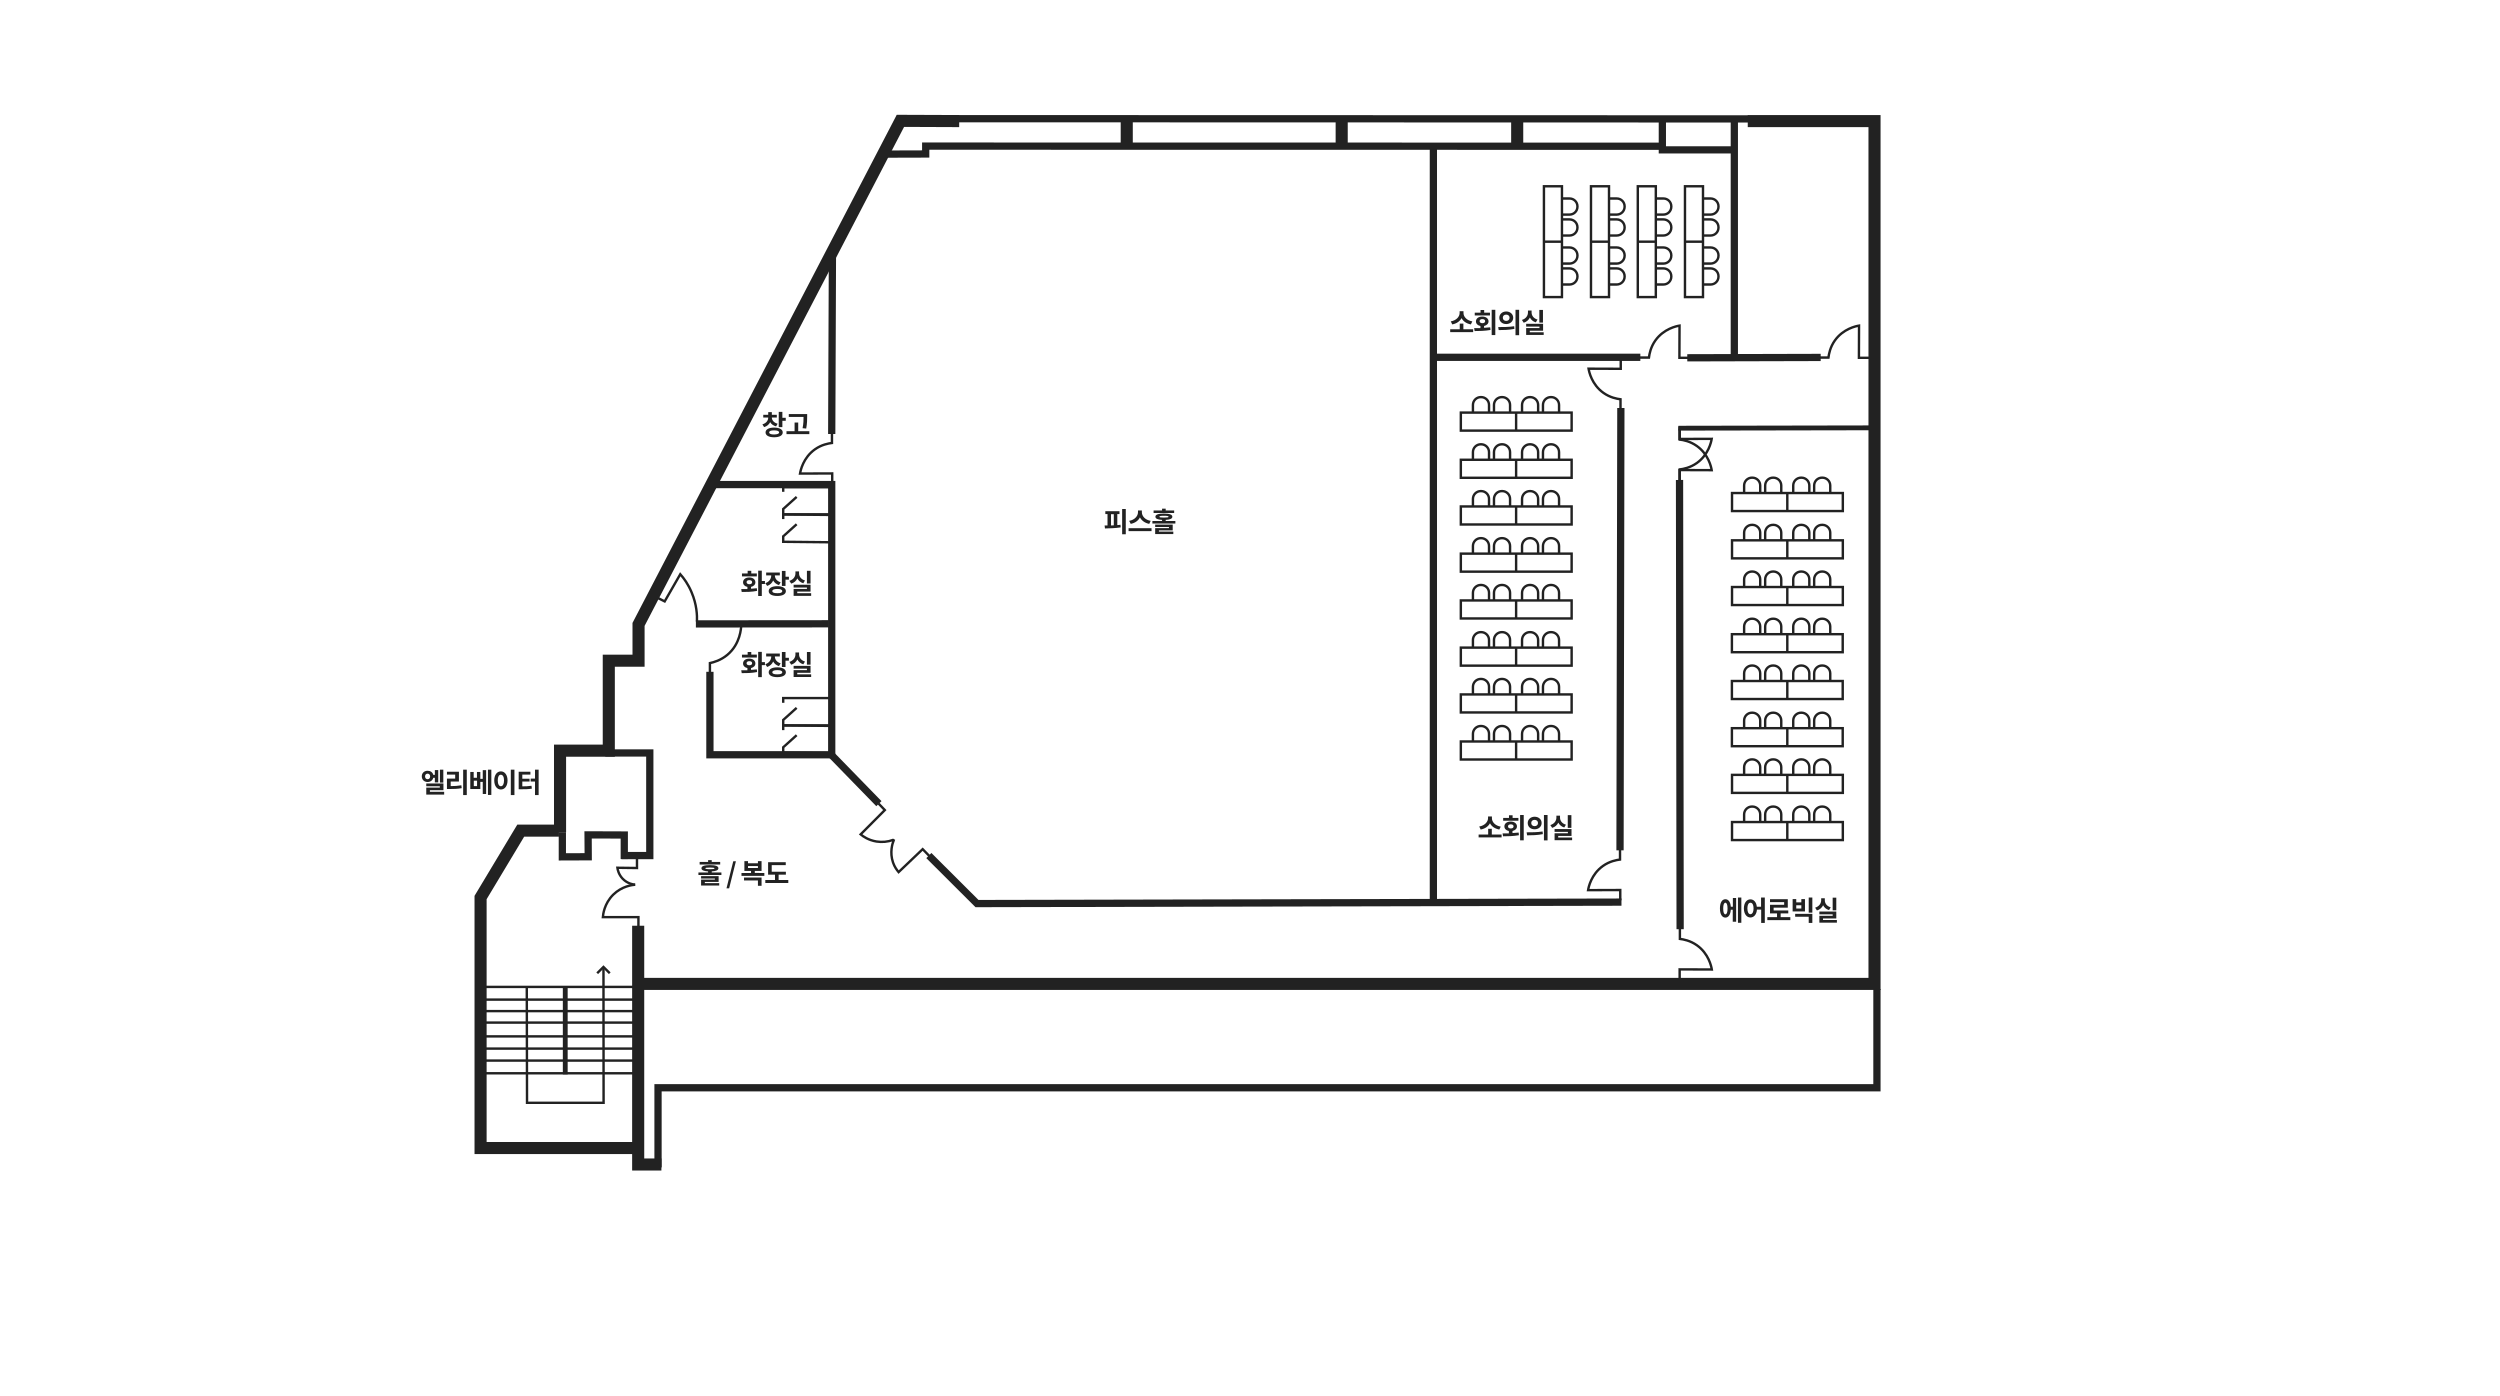 <?xml version="1.0" encoding="utf-8"?>
<!-- Generator: Adobe Illustrator 23.1.0, SVG Export Plug-In . SVG Version: 6.00 Build 0)  -->
<svg version="1.1" xmlns="http://www.w3.org/2000/svg" xmlns:xlink="http://www.w3.org/1999/xlink" x="0px" y="0px"
	 width="2066.8px" height="1153.7px" viewBox="0 0 2066.8 1153.7" enable-background="new 0 0 2066.8 1153.7" xml:space="preserve">
<g id="레이어_1">
</g>
<g id="레이어_4">
	<g>
		<g>
			<line fill="none" stroke="#222222" stroke-width="2" stroke-miterlimit="10" x1="395.5" y1="866.9" x2="527.2" y2="866.9"/>
			<line fill="none" stroke="#222222" stroke-width="2" stroke-miterlimit="10" x1="395.5" y1="876.8" x2="527.2" y2="876.8"/>
			<line fill="none" stroke="#222222" stroke-width="2" stroke-miterlimit="10" x1="395.5" y1="887.3" x2="527.2" y2="887.3"/>
			<line fill="none" stroke="#222222" stroke-width="2" stroke-miterlimit="10" x1="395.5" y1="856.8" x2="527.2" y2="856.8"/>
			<line fill="none" stroke="#222222" stroke-width="2" stroke-miterlimit="10" x1="395.5" y1="845.4" x2="527.2" y2="845.4"/>
			<line fill="none" stroke="#222222" stroke-width="2" stroke-miterlimit="10" x1="395.5" y1="835.9" x2="527.2" y2="835.9"/>
			<line fill="none" stroke="#222222" stroke-width="2" stroke-miterlimit="10" x1="395.5" y1="826.4" x2="527.2" y2="826.4"/>
			<line fill="none" stroke="#222222" stroke-width="2" stroke-miterlimit="10" x1="395.5" y1="815.9" x2="527.2" y2="815.9"/>
			<line fill="none" stroke="#222222" stroke-width="4" stroke-miterlimit="10" x1="467.3" y1="815.9" x2="467.3" y2="888.2"/>
		</g>
		<g>
			<path fill="none" stroke="#222222" stroke-width="2" stroke-miterlimit="10" d="M435.5,816c0.1,31.9,0.1,63.8,0.2,95.7
				c21.1,0,42.2,0,63.3,0c0-37.1,0-74.3-0.1-111.4"/>
			<polyline fill="none" stroke="#222222" stroke-width="2" stroke-miterlimit="10" points="493.7,804.6 498.9,799.4 504.1,804.6 
							"/>
		</g>
	</g>
	<path fill="none" stroke="#222222" stroke-width="2" stroke-miterlimit="10" d="M1388.5,404.7c0-6,0-10.1,0-16.1
		c8.9,0,17.7,0.1,26.6,0.1c-0.4-2.5-2.6-13.1-12.3-20c-5.5-3.9-11.1-4.9-14.1-5.3c0-3,0-6,0-9"/>
	<path fill="none" stroke="#222222" stroke-width="6" stroke-miterlimit="10" d="M590.3,400.6c32.4,0,64.9,0,97.3,0
		c0,74.5,0,148.9,0,223.4c-33.6,0-67.1,0-100.7,0c0-24.4,0-44.1,0-68.6"/>
	<path fill="none" stroke="#222222" stroke-width="6" stroke-miterlimit="10" d="M575.3,515.8c34.4,0,75.5-0.1,109.9-0.1"/>
	<path fill="none" stroke="#222222" stroke-width="6" stroke-miterlimit="10" d="M500.4,622.5c12.6,0,24.2,0,36.8,0
		c0,28.6,0,56.2,0,84.8c-8.4,0-15,0-23.4,0"/>
	<path fill="none" stroke="#222222" stroke-width="6" stroke-miterlimit="10" d="M1433.8,98.5c0,65.9,0,131.8,0,197.8"/>
	<path fill="none" stroke="#222222" stroke-width="2" stroke-miterlimit="10" d="M1552.9,295.8c-6,0-10.1,0-16.1,0
		c0-8.9,0.1-17.7,0.1-26.6c-2.5,0.4-13.1,2.6-20,12.3c-3.9,5.5-4.9,11.1-5.3,14.1c-3,0-6,0-9,0"/>
	<path fill="none" stroke="#222222" stroke-width="6" stroke-miterlimit="10" d="M1186.7,295.4c53,0,116.4,0,169.4,0"/>
	<path fill="none" stroke="#222222" stroke-width="6" stroke-miterlimit="10" d="M1394.9,295.8c29.8-0.1,80.5-0.2,110.3-0.3"/>
	<path fill="none" stroke="#222222" stroke-width="4" stroke-miterlimit="10" d="M1546.6,353.7c-52.8,0.1-106.1,0.2-159,0.3"/>
	<path fill="none" stroke="#222222" stroke-width="2" stroke-miterlimit="10" d="M726.3,664.3c1.7,1.8,3.5,3.6,5.2,5.4
		c-6.7,6.7-13.3,13.4-20,20.1c1.9,1.6,6.4,4.8,13.1,5.9c4.6,0.7,9.4,0.3,13.7-1.3c0.2,0.1,0.3,0.3,0.5,0.4c-1,2.5-3.4,9.9-0.5,18.3
		c1.2,3.5,3.1,6.1,4.6,7.9c6.6-6.3,13.2-12.7,19.9-19c2,2,3.9,4.1,5.9,6.1"/>
	<path fill="none" stroke="#222222" stroke-width="6" stroke-miterlimit="10" d="M685.7,622.4c13.6,14,27.3,28,40.9,42"/>
	<path fill="none" stroke="#222222" stroke-width="6" stroke-miterlimit="10" d="M1185,122.9c0,207.7,0,415.3,0,623"/>
	<path fill="none" stroke="#222222" stroke-width="6" stroke-miterlimit="10" d="M767.9,707.3c13.3,13.2,26.5,26.5,39.8,39.7
		c177.6-0.4,355.2-0.8,532.8-1.2"/>
	<path fill="none" stroke="#222222" stroke-width="2" stroke-miterlimit="10" d="M612.8,516.8c-0.1,2.4-0.7,15.5-11.4,24.5
		c-5.5,4.6-11.3,6.2-14.5,6.9c0,4,0,8.1,0,12.1"/>
	<path fill="none" stroke="#222222" stroke-width="2" stroke-miterlimit="10" d="M543.4,494.1c2,1,4.1,2.1,6.1,3.1
		c4.3-7.5,8.6-15,12.9-22.5c2.9,3.3,6.6,8.3,9.4,15.1c4.2,9.9,4.6,18.8,4.4,24.1"/>
	<path fill="none" stroke="#222222" stroke-width="6" stroke-miterlimit="10" d="M688.2,208.7c-0.2,45.3-0.4,104.8-0.6,150.1"/>
	<g>
		<path fill="none" stroke="#222222" stroke-width="10" stroke-miterlimit="10" d="M793,100.1c-16.2-0.1-32.4-0.2-48.6-0.2
			c-72.2,138.8-144.3,277.5-216.5,416.3c0,8.8,0,17.5,0,26.3c0,1.2,0,2.5,0,3.7c-8.2,0-16.4,0-24.6,0c0,24.8,0,49.6,0,74.4
			c-13.4,0-26.9,0-40.3,0c0,2.5,0,64.9,0,67.5"/>
		<path fill="none" stroke="#222222" stroke-width="6" stroke-miterlimit="10" d="M741.5,98.1c234.6,0.1,469.2,0.1,703.8,0.2"/>
		<path fill="none" stroke="#222222" stroke-width="6" stroke-miterlimit="10" d="M1374.3,98.4c0,0.8,0,1.6,0,2.4
			c0,7.7,0,15.4,0,23.1c19.8,0,39.6,0,59.4,0"/>
		<path fill="none" stroke="#222222" stroke-width="10" stroke-miterlimit="10" d="M1444.9,100.1c34.9,0,69.9,0,104.8,0
			c0,159.1,0,318.2,0,477.3c0,78.7,0,157.3,0,236c-329.6,0-659.2,0-988.8,0c-10.2,0-20.4,0-30.6,0"/>
		<path fill="none" stroke="#222222" stroke-width="6" stroke-miterlimit="10" d="M544,965.1c0-21.9,0-43.8,0-65.8
			c131.4,0,262.9,0,394.3,0c203.1,0,406.1,0,609.2,0c1.1,0,3.1,0,4.2,0c0-27.2,0-54.5,0-81.7"/>
		<path fill="none" stroke="#222222" stroke-width="6" stroke-miterlimit="10" d="M733.3,127.4c10.7,0,21.3-0.1,32-0.1
			c0-2.2,0-4.3,0-6.5c203.3,0,406.6,0.1,609.8,0.1"/>
		<line fill="none" stroke="#222222" stroke-width="10" stroke-miterlimit="10" x1="931.5" y1="97.9" x2="931.5" y2="120.8"/>
		<line fill="none" stroke="#222222" stroke-width="10" stroke-miterlimit="10" x1="1109.2" y1="97.9" x2="1109.2" y2="120.8"/>
		<line fill="none" stroke="#222222" stroke-width="10" stroke-miterlimit="10" x1="1254.3" y1="97.9" x2="1254.3" y2="120.8"/>
		<path fill="none" stroke="#222222" stroke-width="10" stroke-miterlimit="10" d="M462.1,686.7c-10.5,0-21,0-31.6,0
			c-11.1,18.4-22.1,36.8-33.2,55.3c0,69.1,0,138.1,0,207.1c42.9,0,85.9,0,128.8,0"/>
		<path fill="none" stroke="#222222" stroke-width="10" stroke-miterlimit="10" d="M527.6,765.3c0,62.9,0,134.5,0,197.4
			c6.4,0,12.8,0,19.2,0"/>
	</g>
	<path fill="none" stroke="#222222" stroke-width="2" stroke-miterlimit="10" d="M527.8,766.5c0-2.1,0-6.2,0-8.3
		c-9.8,0-19.6,0-29.4,0c0.2-2.2,1.1-11.1,8.5-18.5c7.3-7.2,16-8.1,18.2-8.3"/>
	<path fill="none" stroke="#222222" stroke-width="2" stroke-miterlimit="10" d="M526.6,706.1c0,2.2,0,2.5,0,4.7c0,2.3,0,4.6,0,6.8
		c-5.4-0.1-10.8-0.1-16.2-0.2c0.2,1.5,1,5.5,4.3,9c4.1,4.3,9.1,4.9,10.4,5"/>
	<path fill="none" stroke="#222222" stroke-width="6" stroke-miterlimit="10" d="M464.9,688c0,6.8,0,13.6,0,20.4
		c7.1,0,14.2-0.1,21.4-0.1c0-6,0-12.1-0.1-18.1c10,0,19.9,0,29.9,0.1c0,6.6,0,13.3,0,19.9"/>
	<g>
		<path fill="none" stroke="#222222" stroke-width="2" stroke-miterlimit="10" d="M685.6,402.7c-12.7,0-25.4,0-38.1,0
			c0,1.3,0,2.6,0,3.9"/>
		<path fill="none" stroke="#222222" stroke-width="2" stroke-miterlimit="10" d="M658.6,410.8c-3.7,3.3-7.4,6.7-11.1,10
			c0,1.5,0,3,0,4.5c12.8,0.1,25.6,0.3,38.4,0.4"/>
		<path fill="none" stroke="#222222" stroke-width="2" stroke-miterlimit="10" d="M685.6,425.2c-12.7,0-25.4,0-38.1,0
			c0,1.3,0,2.6,0,3.9"/>
		<path fill="none" stroke="#222222" stroke-width="2" stroke-miterlimit="10" d="M658.6,433.4c-3.7,3.3-7.4,6.7-11.1,10
			c0,1.5,0,3,0,4.5c12.8,0.1,25.6,0.3,38.4,0.4"/>
	</g>
	<g>
		<path fill="none" stroke="#222222" stroke-width="2" stroke-miterlimit="10" d="M685.6,577.1c-12.7,0-25.4,0-38.1,0
			c0,1.3,0,2.6,0,3.9"/>
		<path fill="none" stroke="#222222" stroke-width="2" stroke-miterlimit="10" d="M658.6,585.2c-3.7,3.3-7.4,6.7-11.1,10
			c0,1.5,0,3,0,4.5c12.8,0.1,25.6,0.3,38.4,0.4"/>
		<path fill="none" stroke="#222222" stroke-width="2" stroke-miterlimit="10" d="M685.6,599.7c-12.7,0-25.4,0-38.1,0
			c0,1.3,0,2.6,0,3.9"/>
		<path fill="none" stroke="#222222" stroke-width="2" stroke-miterlimit="10" d="M658.6,607.8c-3.7,3.3-7.4,6.7-11.1,10
			c0,1.5,0,3,0,4.5c12.8,0.1,25.6,0.3,38.4,0.4"/>
	</g>
	<path fill="none" stroke="#222222" stroke-width="6" stroke-miterlimit="10" d="M1340,337.3c-0.2,117.5-0.5,248.3-0.7,365.7"/>
	<path fill="none" stroke="#222222" stroke-width="6" stroke-miterlimit="10" d="M1388.5,396.8c0.2,116.8,0.3,254.6,0.5,371.4"/>
	<g>
		<g>
			<rect x="1276.4" y="154" fill="none" stroke="#222222" stroke-width="2" stroke-miterlimit="10" width="14.9" height="91.6"/>
			<path fill="none" stroke="#222222" stroke-width="2" stroke-miterlimit="10" d="M1291.5,164.1h6.1c3.6,0,6.5,2.9,6.5,6.5v0.3
				c0,3.6-2.9,6.5-6.5,6.5h-6.1"/>
			<path fill="none" stroke="#222222" stroke-width="2" stroke-miterlimit="10" d="M1291.5,181.4h6.1c3.6,0,6.5,2.9,6.5,6.5v0.3
				c0,3.6-2.9,6.5-6.5,6.5h-6.1"/>
			<path fill="none" stroke="#222222" stroke-width="2" stroke-miterlimit="10" d="M1291.5,204.6h6.1c3.6,0,6.5,2.9,6.5,6.5v0.3
				c0,3.6-2.9,6.5-6.5,6.5h-6.1"/>
			<path fill="none" stroke="#222222" stroke-width="2" stroke-miterlimit="10" d="M1291.5,221.9h6.1c3.6,0,6.5,2.9,6.5,6.5v0.3
				c0,3.6-2.9,6.5-6.5,6.5h-6.1"/>
			<line fill="none" stroke="#222222" stroke-width="2" stroke-miterlimit="10" x1="1276.7" y1="199.8" x2="1291" y2="199.8"/>
		</g>
		<g>
			<rect x="1315.3" y="154" fill="none" stroke="#222222" stroke-width="2" stroke-miterlimit="10" width="14.9" height="91.6"/>
			<path fill="none" stroke="#222222" stroke-width="2" stroke-miterlimit="10" d="M1330.5,164.1h6.1c3.6,0,6.5,2.9,6.5,6.5v0.3
				c0,3.6-2.9,6.5-6.5,6.5h-6.1"/>
			<path fill="none" stroke="#222222" stroke-width="2" stroke-miterlimit="10" d="M1330.5,181.4h6.1c3.6,0,6.5,2.9,6.5,6.5v0.3
				c0,3.6-2.9,6.5-6.5,6.5h-6.1"/>
			<path fill="none" stroke="#222222" stroke-width="2" stroke-miterlimit="10" d="M1330.5,204.6h6.1c3.6,0,6.5,2.9,6.5,6.5v0.3
				c0,3.6-2.9,6.5-6.5,6.5h-6.1"/>
			<path fill="none" stroke="#222222" stroke-width="2" stroke-miterlimit="10" d="M1330.5,221.9h6.1c3.6,0,6.5,2.9,6.5,6.5v0.3
				c0,3.6-2.9,6.5-6.5,6.5h-6.1"/>
			<line fill="none" stroke="#222222" stroke-width="2" stroke-miterlimit="10" x1="1315.7" y1="199.8" x2="1329.9" y2="199.8"/>
		</g>
		<g>
			<rect x="1354" y="154" fill="none" stroke="#222222" stroke-width="2" stroke-miterlimit="10" width="14.9" height="91.6"/>
			<path fill="none" stroke="#222222" stroke-width="2" stroke-miterlimit="10" d="M1369.1,164.1h6.1c3.6,0,6.5,2.9,6.5,6.5v0.3
				c0,3.6-2.9,6.5-6.5,6.5h-6.1"/>
			<path fill="none" stroke="#222222" stroke-width="2" stroke-miterlimit="10" d="M1369.1,181.4h6.1c3.6,0,6.5,2.9,6.5,6.5v0.3
				c0,3.6-2.9,6.5-6.5,6.5h-6.1"/>
			<path fill="none" stroke="#222222" stroke-width="2" stroke-miterlimit="10" d="M1369.1,204.6h6.1c3.6,0,6.5,2.9,6.5,6.5v0.3
				c0,3.6-2.9,6.5-6.5,6.5h-6.1"/>
			<path fill="none" stroke="#222222" stroke-width="2" stroke-miterlimit="10" d="M1369.1,221.9h6.1c3.6,0,6.5,2.9,6.5,6.5v0.3
				c0,3.6-2.9,6.5-6.5,6.5h-6.1"/>
			<line fill="none" stroke="#222222" stroke-width="2" stroke-miterlimit="10" x1="1354.3" y1="199.8" x2="1368.6" y2="199.8"/>
		</g>
		<g>
			<rect x="1393" y="154" fill="none" stroke="#222222" stroke-width="2" stroke-miterlimit="10" width="14.9" height="91.6"/>
			<path fill="none" stroke="#222222" stroke-width="2" stroke-miterlimit="10" d="M1408.1,164.1h6.1c3.6,0,6.5,2.9,6.5,6.5v0.3
				c0,3.6-2.9,6.5-6.5,6.5h-6.1"/>
			<path fill="none" stroke="#222222" stroke-width="2" stroke-miterlimit="10" d="M1408.1,181.4h6.1c3.6,0,6.5,2.9,6.5,6.5v0.3
				c0,3.6-2.9,6.5-6.5,6.5h-6.1"/>
			<path fill="none" stroke="#222222" stroke-width="2" stroke-miterlimit="10" d="M1408.1,204.6h6.1c3.6,0,6.5,2.9,6.5,6.5v0.3
				c0,3.6-2.9,6.5-6.5,6.5h-6.1"/>
			<path fill="none" stroke="#222222" stroke-width="2" stroke-miterlimit="10" d="M1408.1,221.9h6.1c3.6,0,6.5,2.9,6.5,6.5v0.3
				c0,3.6-2.9,6.5-6.5,6.5h-6.1"/>
			<line fill="none" stroke="#222222" stroke-width="2" stroke-miterlimit="10" x1="1393.3" y1="199.8" x2="1407.6" y2="199.8"/>
		</g>
	</g>
	<path fill="none" stroke="#222222" stroke-width="2" stroke-miterlimit="10" d="M1404.5,295.8c-6,0-10.1,0-16.1,0
		c0-8.9,0.1-17.7,0.1-26.6c-2.5,0.4-13.1,2.6-20,12.3c-3.9,5.5-4.9,11.1-5.3,14.1c-3,0-6,0-9,0"/>
	<path fill="none" stroke="#222222" stroke-width="2" stroke-miterlimit="10" d="M1388.5,352.5c0,6,0,4.4,0,10.4
		c8.9,0,17.7-0.1,26.6-0.1c-0.4,2.5-2.6,13.1-12.3,20c-5.5,3.9-11.1,4.9-14.1,5.3c0,3,0,6,0,9"/>
	<path fill="none" stroke="#222222" stroke-width="2" stroke-miterlimit="10" d="M1339.9,296.4c0,6,0,2.5,0,8.5
		c-8.9,0-17.7-0.1-26.6-0.1c0.4,2.5,2.6,13.1,12.3,20c5.5,3.9,11.1,4.9,14.1,5.3c0,3,0,6,0,9"/>
	<path fill="none" stroke="#222222" stroke-width="2" stroke-miterlimit="10" d="M1339.5,744.3c0-6,0-2.5,0-8.5
		c-8.9,0-17.7,0.1-26.6,0.1c0.4-2.5,2.6-13.1,12.3-20c5.5-3.9,11.1-4.9,14.1-5.3c0-3,0-6,0-9"/>
	<path fill="none" stroke="#222222" stroke-width="2" stroke-miterlimit="10" d="M1388.6,817.5c0-6,0-10.1,0-16.1
		c8.9,0,17.7,0.1,26.6,0.1c-0.4-2.5-2.6-13.1-12.3-20c-5.5-3.9-11.1-4.9-14.1-5.3c0-3,0-6,0-9"/>
	<path fill="none" stroke="#222222" stroke-width="2" stroke-miterlimit="10" d="M688,399.9c0-6,0-2.5,0-8.5
		c-8.9,0-17.7,0.1-26.6,0.1c0.4-2.5,2.6-13.1,12.3-20c5.5-3.9,11.1-4.9,14.1-5.3c0-3,0-6,0-9"/>
	<g>
		<g>
			<g>
				<rect x="1207.7" y="457.7" fill="none" stroke="#222222" stroke-width="2" stroke-miterlimit="10" width="91.6" height="14.9"/>
				<path fill="none" stroke="#222222" stroke-width="2" stroke-miterlimit="10" d="M1217.7,457.5v-6.1c0-3.6,2.9-6.5,6.5-6.5h0.3
					c3.6,0,6.5,2.9,6.5,6.5v6.1"/>
				<path fill="none" stroke="#222222" stroke-width="2" stroke-miterlimit="10" d="M1235.1,457.5v-6.1c0-3.6,2.9-6.5,6.5-6.5h0.3
					c3.6,0,6.5,2.9,6.5,6.5v6.1"/>
				<path fill="none" stroke="#222222" stroke-width="2" stroke-miterlimit="10" d="M1258.3,457.5v-6.1c0-3.6,2.9-6.5,6.5-6.5h0.3
					c3.6,0,6.5,2.9,6.5,6.5v6.1"/>
				<path fill="none" stroke="#222222" stroke-width="2" stroke-miterlimit="10" d="M1275.6,457.5v-6.1c0-3.6,2.9-6.5,6.5-6.5h0.3
					c3.6,0,6.5,2.9,6.5,6.5v6.1"/>
				<line fill="none" stroke="#222222" stroke-width="2" stroke-miterlimit="10" x1="1253.4" y1="472.3" x2="1253.4" y2="458"/>
			</g>
			<g>
				<rect x="1207.7" y="418.7" fill="none" stroke="#222222" stroke-width="2" stroke-miterlimit="10" width="91.6" height="14.9"/>
				<path fill="none" stroke="#222222" stroke-width="2" stroke-miterlimit="10" d="M1217.7,418.6v-6.1c0-3.6,2.9-6.5,6.5-6.5h0.3
					c3.6,0,6.5,2.9,6.5,6.5v6.1"/>
				<path fill="none" stroke="#222222" stroke-width="2" stroke-miterlimit="10" d="M1235.1,418.6v-6.1c0-3.6,2.9-6.5,6.5-6.5h0.3
					c3.6,0,6.5,2.9,6.5,6.5v6.1"/>
				<path fill="none" stroke="#222222" stroke-width="2" stroke-miterlimit="10" d="M1258.3,418.6v-6.1c0-3.6,2.9-6.5,6.5-6.5h0.3
					c3.6,0,6.5,2.9,6.5,6.5v6.1"/>
				<path fill="none" stroke="#222222" stroke-width="2" stroke-miterlimit="10" d="M1275.6,418.6v-6.1c0-3.6,2.9-6.5,6.5-6.5h0.3
					c3.6,0,6.5,2.9,6.5,6.5v6.1"/>
				<line fill="none" stroke="#222222" stroke-width="2" stroke-miterlimit="10" x1="1253.4" y1="433.4" x2="1253.4" y2="419.1"/>
			</g>
			<g>
				<rect x="1207.7" y="380.1" fill="none" stroke="#222222" stroke-width="2" stroke-miterlimit="10" width="91.6" height="14.9"/>
				<path fill="none" stroke="#222222" stroke-width="2" stroke-miterlimit="10" d="M1217.7,379.9v-6.1c0-3.6,2.9-6.5,6.5-6.5h0.3
					c3.6,0,6.5,2.9,6.5,6.5v6.1"/>
				<path fill="none" stroke="#222222" stroke-width="2" stroke-miterlimit="10" d="M1235.1,379.9v-6.1c0-3.6,2.9-6.5,6.5-6.5h0.3
					c3.6,0,6.5,2.9,6.5,6.5v6.1"/>
				<path fill="none" stroke="#222222" stroke-width="2" stroke-miterlimit="10" d="M1258.3,379.9v-6.1c0-3.6,2.9-6.5,6.5-6.5h0.3
					c3.6,0,6.5,2.9,6.5,6.5v6.1"/>
				<path fill="none" stroke="#222222" stroke-width="2" stroke-miterlimit="10" d="M1275.6,379.9v-6.1c0-3.6,2.9-6.5,6.5-6.5h0.3
					c3.6,0,6.5,2.9,6.5,6.5v6.1"/>
				<line fill="none" stroke="#222222" stroke-width="2" stroke-miterlimit="10" x1="1253.4" y1="394.7" x2="1253.4" y2="380.4"/>
			</g>
			<g>
				<rect x="1207.7" y="341.1" fill="none" stroke="#222222" stroke-width="2" stroke-miterlimit="10" width="91.6" height="14.9"/>
				<path fill="none" stroke="#222222" stroke-width="2" stroke-miterlimit="10" d="M1217.7,340.9v-6.1c0-3.6,2.9-6.5,6.5-6.5h0.3
					c3.6,0,6.5,2.9,6.5,6.5v6.1"/>
				<path fill="none" stroke="#222222" stroke-width="2" stroke-miterlimit="10" d="M1235.1,340.9v-6.1c0-3.6,2.9-6.5,6.5-6.5h0.3
					c3.6,0,6.5,2.9,6.5,6.5v6.1"/>
				<path fill="none" stroke="#222222" stroke-width="2" stroke-miterlimit="10" d="M1258.3,340.9v-6.1c0-3.6,2.9-6.5,6.5-6.5h0.3
					c3.6,0,6.5,2.9,6.5,6.5v6.1"/>
				<path fill="none" stroke="#222222" stroke-width="2" stroke-miterlimit="10" d="M1275.6,340.9v-6.1c0-3.6,2.9-6.5,6.5-6.5h0.3
					c3.6,0,6.5,2.9,6.5,6.5v6.1"/>
				<line fill="none" stroke="#222222" stroke-width="2" stroke-miterlimit="10" x1="1253.4" y1="355.7" x2="1253.4" y2="341.4"/>
			</g>
		</g>
		<g>
			<g>
				<rect x="1207.7" y="613" fill="none" stroke="#222222" stroke-width="2" stroke-miterlimit="10" width="91.6" height="14.9"/>
				<path fill="none" stroke="#222222" stroke-width="2" stroke-miterlimit="10" d="M1217.7,612.8v-6.1c0-3.6,2.9-6.5,6.5-6.5h0.3
					c3.6,0,6.5,2.9,6.5,6.5v6.1"/>
				<path fill="none" stroke="#222222" stroke-width="2" stroke-miterlimit="10" d="M1235.1,612.8v-6.1c0-3.6,2.9-6.5,6.5-6.5h0.3
					c3.6,0,6.5,2.9,6.5,6.5v6.1"/>
				<path fill="none" stroke="#222222" stroke-width="2" stroke-miterlimit="10" d="M1258.3,612.8v-6.1c0-3.6,2.9-6.5,6.5-6.5h0.3
					c3.6,0,6.5,2.9,6.5,6.5v6.1"/>
				<path fill="none" stroke="#222222" stroke-width="2" stroke-miterlimit="10" d="M1275.6,612.8v-6.1c0-3.6,2.9-6.5,6.5-6.5h0.3
					c3.6,0,6.5,2.9,6.5,6.5v6.1"/>
				<line fill="none" stroke="#222222" stroke-width="2" stroke-miterlimit="10" x1="1253.4" y1="627.6" x2="1253.4" y2="613.3"/>
			</g>
			<g>
				<rect x="1207.7" y="574.1" fill="none" stroke="#222222" stroke-width="2" stroke-miterlimit="10" width="91.6" height="14.9"/>
				<path fill="none" stroke="#222222" stroke-width="2" stroke-miterlimit="10" d="M1217.7,573.9v-6.1c0-3.6,2.9-6.5,6.5-6.5h0.3
					c3.6,0,6.5,2.9,6.5,6.5v6.1"/>
				<path fill="none" stroke="#222222" stroke-width="2" stroke-miterlimit="10" d="M1235.1,573.9v-6.1c0-3.6,2.9-6.5,6.5-6.5h0.3
					c3.6,0,6.5,2.9,6.5,6.5v6.1"/>
				<path fill="none" stroke="#222222" stroke-width="2" stroke-miterlimit="10" d="M1258.3,573.9v-6.1c0-3.6,2.9-6.5,6.5-6.5h0.3
					c3.6,0,6.5,2.9,6.5,6.5v6.1"/>
				<path fill="none" stroke="#222222" stroke-width="2" stroke-miterlimit="10" d="M1275.6,573.9v-6.1c0-3.6,2.9-6.5,6.5-6.5h0.3
					c3.6,0,6.5,2.9,6.5,6.5v6.1"/>
				<line fill="none" stroke="#222222" stroke-width="2" stroke-miterlimit="10" x1="1253.4" y1="588.7" x2="1253.4" y2="574.4"/>
			</g>
			<g>
				<rect x="1207.7" y="535.4" fill="none" stroke="#222222" stroke-width="2" stroke-miterlimit="10" width="91.6" height="14.9"/>
				<path fill="none" stroke="#222222" stroke-width="2" stroke-miterlimit="10" d="M1217.7,535.2v-6.1c0-3.6,2.9-6.5,6.5-6.5h0.3
					c3.6,0,6.5,2.9,6.5,6.5v6.1"/>
				<path fill="none" stroke="#222222" stroke-width="2" stroke-miterlimit="10" d="M1235.1,535.2v-6.1c0-3.6,2.9-6.5,6.5-6.5h0.3
					c3.6,0,6.5,2.9,6.5,6.5v6.1"/>
				<path fill="none" stroke="#222222" stroke-width="2" stroke-miterlimit="10" d="M1258.3,535.2v-6.1c0-3.6,2.9-6.5,6.5-6.5h0.3
					c3.6,0,6.5,2.9,6.5,6.5v6.1"/>
				<path fill="none" stroke="#222222" stroke-width="2" stroke-miterlimit="10" d="M1275.6,535.2v-6.1c0-3.6,2.9-6.5,6.5-6.5h0.3
					c3.6,0,6.5,2.9,6.5,6.5v6.1"/>
				<line fill="none" stroke="#222222" stroke-width="2" stroke-miterlimit="10" x1="1253.4" y1="550" x2="1253.4" y2="535.8"/>
			</g>
			<g>
				<rect x="1207.7" y="496.4" fill="none" stroke="#222222" stroke-width="2" stroke-miterlimit="10" width="91.6" height="14.9"/>
				<path fill="none" stroke="#222222" stroke-width="2" stroke-miterlimit="10" d="M1217.7,496.2v-6.1c0-3.6,2.9-6.5,6.5-6.5h0.3
					c3.6,0,6.5,2.9,6.5,6.5v6.1"/>
				<path fill="none" stroke="#222222" stroke-width="2" stroke-miterlimit="10" d="M1235.1,496.2v-6.1c0-3.6,2.9-6.5,6.5-6.5h0.3
					c3.6,0,6.5,2.9,6.5,6.5v6.1"/>
				<path fill="none" stroke="#222222" stroke-width="2" stroke-miterlimit="10" d="M1258.3,496.2v-6.1c0-3.6,2.9-6.5,6.5-6.5h0.3
					c3.6,0,6.5,2.9,6.5,6.5v6.1"/>
				<path fill="none" stroke="#222222" stroke-width="2" stroke-miterlimit="10" d="M1275.6,496.2v-6.1c0-3.6,2.9-6.5,6.5-6.5h0.3
					c3.6,0,6.5,2.9,6.5,6.5v6.1"/>
				<line fill="none" stroke="#222222" stroke-width="2" stroke-miterlimit="10" x1="1253.4" y1="511" x2="1253.4" y2="496.7"/>
			</g>
		</g>
	</g>
	<g>
		<g>
			<g>
				<rect x="1431.8" y="524.3" fill="none" stroke="#222222" stroke-width="2" stroke-miterlimit="10" width="91.6" height="14.9"/>
				<path fill="none" stroke="#222222" stroke-width="2" stroke-miterlimit="10" d="M1441.9,524.1V518c0-3.6,2.9-6.5,6.5-6.5h0.3
					c3.6,0,6.5,2.9,6.5,6.5v6.1"/>
				<path fill="none" stroke="#222222" stroke-width="2" stroke-miterlimit="10" d="M1459.3,524.1V518c0-3.6,2.9-6.5,6.5-6.5h0.3
					c3.6,0,6.5,2.9,6.5,6.5v6.1"/>
				<path fill="none" stroke="#222222" stroke-width="2" stroke-miterlimit="10" d="M1482.5,524.1V518c0-3.6,2.9-6.5,6.5-6.5h0.3
					c3.6,0,6.5,2.9,6.5,6.5v6.1"/>
				<path fill="none" stroke="#222222" stroke-width="2" stroke-miterlimit="10" d="M1499.8,524.1V518c0-3.6,2.9-6.5,6.5-6.5h0.3
					c3.6,0,6.5,2.9,6.5,6.5v6.1"/>
				<line fill="none" stroke="#222222" stroke-width="2" stroke-miterlimit="10" x1="1477.6" y1="538.9" x2="1477.6" y2="524.6"/>
			</g>
			<g>
				<rect x="1431.9" y="485.3" fill="none" stroke="#222222" stroke-width="2" stroke-miterlimit="10" width="91.6" height="14.9"/>
				<path fill="none" stroke="#222222" stroke-width="2" stroke-miterlimit="10" d="M1441.9,485.1v-6.1c0-3.6,2.9-6.5,6.5-6.5h0.3
					c3.6,0,6.5,2.9,6.5,6.5v6.1"/>
				<path fill="none" stroke="#222222" stroke-width="2" stroke-miterlimit="10" d="M1459.3,485.1v-6.1c0-3.6,2.9-6.5,6.5-6.5h0.3
					c3.6,0,6.5,2.9,6.5,6.5v6.1"/>
				<path fill="none" stroke="#222222" stroke-width="2" stroke-miterlimit="10" d="M1482.5,485.1v-6.1c0-3.6,2.9-6.5,6.5-6.5h0.3
					c3.6,0,6.5,2.9,6.5,6.5v6.1"/>
				<path fill="none" stroke="#222222" stroke-width="2" stroke-miterlimit="10" d="M1499.8,485.1v-6.1c0-3.6,2.9-6.5,6.5-6.5h0.3
					c3.6,0,6.5,2.9,6.5,6.5v6.1"/>
				<line fill="none" stroke="#222222" stroke-width="2" stroke-miterlimit="10" x1="1477.6" y1="499.9" x2="1477.6" y2="485.7"/>
			</g>
			<g>
				<rect x="1431.9" y="446.7" fill="none" stroke="#222222" stroke-width="2" stroke-miterlimit="10" width="91.6" height="14.9"/>
				<path fill="none" stroke="#222222" stroke-width="2" stroke-miterlimit="10" d="M1441.9,446.5v-6.1c0-3.6,2.9-6.5,6.5-6.5h0.3
					c3.6,0,6.5,2.9,6.5,6.5v6.1"/>
				<path fill="none" stroke="#222222" stroke-width="2" stroke-miterlimit="10" d="M1459.3,446.5v-6.1c0-3.6,2.9-6.5,6.5-6.5h0.3
					c3.6,0,6.5,2.9,6.5,6.5v6.1"/>
				<path fill="none" stroke="#222222" stroke-width="2" stroke-miterlimit="10" d="M1482.5,446.5v-6.1c0-3.6,2.9-6.5,6.5-6.5h0.3
					c3.6,0,6.5,2.9,6.5,6.5v6.1"/>
				<path fill="none" stroke="#222222" stroke-width="2" stroke-miterlimit="10" d="M1499.8,446.5v-6.1c0-3.6,2.9-6.5,6.5-6.5h0.3
					c3.6,0,6.5,2.9,6.5,6.5v6.1"/>
				<line fill="none" stroke="#222222" stroke-width="2" stroke-miterlimit="10" x1="1477.6" y1="461.3" x2="1477.6" y2="447"/>
			</g>
			<g>
				<rect x="1431.9" y="407.6" fill="none" stroke="#222222" stroke-width="2" stroke-miterlimit="10" width="91.6" height="14.9"/>
				<path fill="none" stroke="#222222" stroke-width="2" stroke-miterlimit="10" d="M1441.9,407.5v-6.1c0-3.6,2.9-6.5,6.5-6.5h0.3
					c3.6,0,6.5,2.9,6.5,6.5v6.1"/>
				<path fill="none" stroke="#222222" stroke-width="2" stroke-miterlimit="10" d="M1459.3,407.5v-6.1c0-3.6,2.9-6.5,6.5-6.5h0.3
					c3.6,0,6.5,2.9,6.5,6.5v6.1"/>
				<path fill="none" stroke="#222222" stroke-width="2" stroke-miterlimit="10" d="M1482.5,407.5v-6.1c0-3.6,2.9-6.5,6.5-6.5h0.3
					c3.6,0,6.5,2.9,6.5,6.5v6.1"/>
				<path fill="none" stroke="#222222" stroke-width="2" stroke-miterlimit="10" d="M1499.8,407.5v-6.1c0-3.6,2.9-6.5,6.5-6.5h0.3
					c3.6,0,6.5,2.9,6.5,6.5v6.1"/>
				<line fill="none" stroke="#222222" stroke-width="2" stroke-miterlimit="10" x1="1477.6" y1="422.3" x2="1477.6" y2="408"/>
			</g>
		</g>
		<g>
			<g>
				<rect x="1431.9" y="679.6" fill="none" stroke="#222222" stroke-width="2" stroke-miterlimit="10" width="91.6" height="14.9"/>
				<path fill="none" stroke="#222222" stroke-width="2" stroke-miterlimit="10" d="M1441.9,679.4v-6.1c0-3.6,2.9-6.5,6.5-6.5h0.3
					c3.6,0,6.5,2.9,6.5,6.5v6.1"/>
				<path fill="none" stroke="#222222" stroke-width="2" stroke-miterlimit="10" d="M1459.3,679.4v-6.1c0-3.6,2.9-6.5,6.5-6.5h0.3
					c3.6,0,6.5,2.9,6.5,6.5v6.1"/>
				<path fill="none" stroke="#222222" stroke-width="2" stroke-miterlimit="10" d="M1482.5,679.4v-6.1c0-3.6,2.9-6.5,6.5-6.5h0.3
					c3.6,0,6.5,2.9,6.5,6.5v6.1"/>
				<path fill="none" stroke="#222222" stroke-width="2" stroke-miterlimit="10" d="M1499.8,679.4v-6.1c0-3.6,2.9-6.5,6.5-6.5h0.3
					c3.6,0,6.5,2.9,6.5,6.5v6.1"/>
				<line fill="none" stroke="#222222" stroke-width="2" stroke-miterlimit="10" x1="1477.6" y1="694.2" x2="1477.6" y2="679.9"/>
			</g>
			<g>
				<rect x="1431.9" y="640.6" fill="none" stroke="#222222" stroke-width="2" stroke-miterlimit="10" width="91.6" height="14.9"/>
				<path fill="none" stroke="#222222" stroke-width="2" stroke-miterlimit="10" d="M1441.9,640.4v-6.1c0-3.6,2.9-6.5,6.5-6.5h0.3
					c3.6,0,6.5,2.9,6.5,6.5v6.1"/>
				<path fill="none" stroke="#222222" stroke-width="2" stroke-miterlimit="10" d="M1459.3,640.4v-6.1c0-3.6,2.9-6.5,6.5-6.5h0.3
					c3.6,0,6.5,2.9,6.5,6.5v6.1"/>
				<path fill="none" stroke="#222222" stroke-width="2" stroke-miterlimit="10" d="M1482.5,640.4v-6.1c0-3.6,2.9-6.5,6.5-6.5h0.3
					c3.6,0,6.5,2.9,6.5,6.5v6.1"/>
				<path fill="none" stroke="#222222" stroke-width="2" stroke-miterlimit="10" d="M1499.8,640.4v-6.1c0-3.6,2.9-6.5,6.5-6.5h0.3
					c3.6,0,6.5,2.9,6.5,6.5v6.1"/>
				<line fill="none" stroke="#222222" stroke-width="2" stroke-miterlimit="10" x1="1477.6" y1="655.3" x2="1477.6" y2="641"/>
			</g>
			<g>
				<rect x="1431.8" y="602" fill="none" stroke="#222222" stroke-width="2" stroke-miterlimit="10" width="91.6" height="14.9"/>
				<path fill="none" stroke="#222222" stroke-width="2" stroke-miterlimit="10" d="M1441.9,601.8v-6.1c0-3.6,2.9-6.5,6.5-6.5h0.3
					c3.6,0,6.5,2.9,6.5,6.5v6.1"/>
				<path fill="none" stroke="#222222" stroke-width="2" stroke-miterlimit="10" d="M1459.3,601.8v-6.1c0-3.6,2.9-6.5,6.5-6.5h0.3
					c3.6,0,6.5,2.9,6.5,6.5v6.1"/>
				<path fill="none" stroke="#222222" stroke-width="2" stroke-miterlimit="10" d="M1482.5,601.8v-6.1c0-3.6,2.9-6.5,6.5-6.5h0.3
					c3.6,0,6.5,2.9,6.5,6.5v6.1"/>
				<path fill="none" stroke="#222222" stroke-width="2" stroke-miterlimit="10" d="M1499.8,601.8v-6.1c0-3.6,2.9-6.5,6.5-6.5h0.3
					c3.6,0,6.5,2.9,6.5,6.5v6.1"/>
				<line fill="none" stroke="#222222" stroke-width="2" stroke-miterlimit="10" x1="1477.6" y1="616.6" x2="1477.6" y2="602.3"/>
			</g>
			<g>
				<rect x="1431.8" y="563" fill="none" stroke="#222222" stroke-width="2" stroke-miterlimit="10" width="91.6" height="14.9"/>
				<path fill="none" stroke="#222222" stroke-width="2" stroke-miterlimit="10" d="M1441.9,562.8v-6.1c0-3.6,2.9-6.5,6.5-6.5h0.3
					c3.6,0,6.5,2.9,6.5,6.5v6.1"/>
				<path fill="none" stroke="#222222" stroke-width="2" stroke-miterlimit="10" d="M1459.3,562.8v-6.1c0-3.6,2.9-6.5,6.5-6.5h0.3
					c3.6,0,6.5,2.9,6.5,6.5v6.1"/>
				<path fill="none" stroke="#222222" stroke-width="2" stroke-miterlimit="10" d="M1482.5,562.8v-6.1c0-3.6,2.9-6.5,6.5-6.5h0.3
					c3.6,0,6.5,2.9,6.5,6.5v6.1"/>
				<path fill="none" stroke="#222222" stroke-width="2" stroke-miterlimit="10" d="M1499.8,562.8v-6.1c0-3.6,2.9-6.5,6.5-6.5h0.3
					c3.6,0,6.5,2.9,6.5,6.5v6.1"/>
				<line fill="none" stroke="#222222" stroke-width="2" stroke-miterlimit="10" x1="1477.6" y1="577.6" x2="1477.6" y2="563.3"/>
			</g>
		</g>
	</g>
	<g enable-background="new    ">
		<path fill="#222222" d="M923.7,434.1c0.9,0,1.7-0.1,2.6-0.3l0.2,2.2c-4.4,0.7-9.2,0.8-13,0.9l-0.3-2.5c0.7,0,1.5,0,2.4,0v-9.4
			h-1.8v-2.4h11.7v2.4h-1.8V434.1z M918.5,434.4c0.8,0,1.5,0,2.3-0.1v-9.2h-2.3V434.4z M930.7,420.8v20.9h-3v-20.9H930.7z"/>
		<path fill="#222222" d="M952,436.7v2.4h-19v-2.4H952z M950.1,433.1c-3.6-0.7-6.3-2.7-7.7-5.4c-1.3,2.7-4,4.7-7.6,5.4l-1.3-2.5
			c4.7-0.8,7.3-4.1,7.3-7.1V422h3.2v1.5c0,3.1,2.6,6.3,7.3,7.1L950.1,433.1z"/>
		<path fill="#222222" d="M971.7,430.7v2.1h-19v-2.1h8v-0.9c-3.6-0.2-5.5-1-5.5-2.6c0-1.8,2.4-2.6,7-2.6c4.6,0,7,0.8,7,2.6
			c0,1.6-1.9,2.4-5.5,2.6v0.9H971.7z M970.7,424.1h-17V422h7v-1.5h3v1.5h7V424.1z M958.1,439.5H970v2h-15v-4.9h11.4v-0.9H955v-2
			h14.5v4.8h-11.4V439.5z M962.3,427.9c2.8,0,3.8-0.2,3.8-0.7c0-0.5-1.1-0.8-3.8-0.8c-2.7,0-3.8,0.2-3.8,0.8
			C958.4,427.7,959.5,427.9,962.3,427.9z"/>
	</g>
	<g enable-background="new    ">
		<path fill="#222222" d="M1217.9,272.2v2.4h-19v-2.4h7.9v-4.7h3v4.7H1217.9z M1216,268.2c-3.7-0.7-6.4-2.6-7.7-5.2
			c-1.4,2.6-4,4.5-7.7,5.2l-1.2-2.5c4.7-0.8,7.3-4,7.3-6.9v-1.5h3.2v1.5c0,3,2.6,6.1,7.3,6.9L1216,268.2z"/>
		<path fill="#222222" d="M1227,271c1.7-0.1,3.4-0.2,5-0.4l0.2,2.2c-4.6,0.8-9.4,0.9-13.1,0.9l-0.4-2.4c1.6,0,3.3,0,5.2,0v-1.8
			c-2.2-0.4-3.7-1.8-3.7-3.8c0-2.4,2.1-4,5.2-4c3,0,5.2,1.6,5.2,4c0,1.9-1.5,3.3-3.7,3.8V271z M1231.8,260.8h-12.6v-2.3h4.8v-2.2h3
			v2.2h4.8V260.8z M1225.5,267.2c1.4,0,2.3-0.6,2.3-1.7c0-1.1-0.9-1.7-2.3-1.7c-1.4,0-2.3,0.6-2.3,1.7
			C1223.2,266.6,1224.2,267.2,1225.5,267.2z M1236.2,256.1v20.9h-3v-20.9H1236.2z"/>
		<path fill="#222222" d="M1238.6,270.4c3.7,0,8.8,0,13.2-0.7l0.2,2.2c-4.5,0.9-9.4,1-13,1L1238.6,270.4z M1251,262.7
			c0,3-2.5,5.2-5.8,5.2c-3.3,0-5.7-2.1-5.7-5.2c0-3,2.5-5.2,5.7-5.2C1248.5,257.5,1251,259.7,1251,262.7z M1242.4,262.7
			c0,1.6,1.2,2.6,2.8,2.6s2.8-1,2.8-2.6c0-1.6-1.2-2.6-2.8-2.6S1242.4,261,1242.4,262.7z M1255.9,256.1v21h-3v-21H1255.9z"/>
		<path fill="#222222" d="M1269.7,266.5c-2.4-0.7-4-2.2-4.9-4c-1,2-2.7,3.6-5.1,4.3l-1.5-2.3c3.5-1.1,5-3.7,5-6.2v-1.6h3v1.6
			c0,2.5,1.5,4.9,4.9,5.9L1269.7,266.5z M1276.2,274.6v2.3h-14.5v-5.7h11v-1.2h-11v-2.3h14v5.7h-11v1.3H1276.2z M1275.6,266.7h-3
			v-10.5h3V266.7z"/>
	</g>
	<g enable-background="new    ">
		<path fill="#222222" d="M1241.4,689.9v2.4h-19v-2.4h7.9v-4.7h3v4.7H1241.4z M1239.5,685.8c-3.7-0.7-6.4-2.6-7.7-5.2
			c-1.4,2.6-4,4.5-7.7,5.2l-1.2-2.5c4.7-0.8,7.3-4,7.3-6.9V675h3.2v1.5c0,3,2.6,6.1,7.3,6.9L1239.5,685.8z"/>
		<path fill="#222222" d="M1250.5,688.7c1.7-0.1,3.4-0.2,5-0.4l0.2,2.2c-4.6,0.8-9.4,0.9-13.1,0.9l-0.4-2.4c1.6,0,3.3,0,5.2,0V687
			c-2.2-0.4-3.7-1.8-3.7-3.8c0-2.4,2.1-4,5.2-4c3,0,5.2,1.6,5.2,4c0,1.9-1.5,3.3-3.7,3.8V688.7z M1255.3,678.5h-12.6v-2.3h4.8v-2.2
			h3v2.2h4.8V678.5z M1249,684.9c1.4,0,2.3-0.6,2.3-1.7c0-1.1-0.9-1.7-2.3-1.7c-1.4,0-2.3,0.6-2.3,1.7
			C1246.7,684.3,1247.6,684.9,1249,684.9z M1259.7,673.8v20.9h-3v-20.9H1259.7z"/>
		<path fill="#222222" d="M1262.1,688.1c3.7,0,8.8,0,13.2-0.7l0.2,2.2c-4.5,0.9-9.4,1-13,1L1262.1,688.1z M1274.5,680.4
			c0,3-2.5,5.2-5.8,5.2c-3.3,0-5.7-2.1-5.7-5.2c0-3,2.5-5.2,5.7-5.2C1272,675.2,1274.5,677.4,1274.5,680.4z M1265.9,680.4
			c0,1.6,1.2,2.6,2.8,2.6s2.8-1,2.8-2.6c0-1.6-1.2-2.6-2.8-2.6S1265.9,678.7,1265.9,680.4z M1279.4,673.8v21h-3v-21H1279.4z"/>
		<path fill="#222222" d="M1293.2,684.1c-2.4-0.7-4-2.2-4.9-4c-1,2-2.7,3.6-5.1,4.3l-1.5-2.3c3.5-1.1,5-3.7,5-6.2v-1.6h3v1.6
			c0,2.5,1.5,4.9,4.9,5.9L1293.2,684.1z M1299.7,692.3v2.3h-14.5v-5.7h11v-1.2h-11v-2.3h14v5.7h-11v1.3H1299.7z M1299.1,684.4h-3
			v-10.5h3V684.4z"/>
	</g>
	<g enable-background="new    ">
		<path fill="#222222" d="M1432.5,742.4h2.8V762h-2.8v-9.9h-1.6c-0.3,4.1-2,6.5-4.5,6.5c-2.8,0-4.5-2.9-4.5-7.6
			c0-4.7,1.7-7.6,4.5-7.6c2.5,0,4.2,2.3,4.5,6.2h1.7V742.4z M1428.2,751.1c0-3.2-0.7-4.8-1.8-4.8c-1.1,0-1.8,1.6-1.8,4.8
			c0,3.2,0.7,4.8,1.8,4.8C1427.5,755.9,1428.2,754.3,1428.2,751.1z M1439.6,742v20.9h-2.8V742H1439.6z"/>
		<path fill="#222222" d="M1459,742v21h-3v-11h-3.5c-0.3,4-2.5,6.5-5.4,6.5c-3.1,0-5.4-2.9-5.4-7.5c0-4.6,2.3-7.5,5.4-7.5
			c2.8,0,4.9,2.3,5.3,6.1h3.5V742H1459z M1449.7,751c0-3.1-1-4.7-2.6-4.7c-1.5,0-2.5,1.7-2.5,4.7c0,3.1,1,4.8,2.5,4.8
			C1448.7,755.7,1449.7,754.1,1449.7,751z"/>
		<path fill="#222222" d="M1480.1,758.2v2.5h-19v-2.5h8v-3.1h-5.8V748h11.7v-2.2h-11.7v-2.4h14.7v7h-11.7v2.3h12.1v2.4h-6.3v3.1
			H1480.1z"/>
		<path fill="#222222" d="M1485,743.3v2.7h4.2v-2.7h3v10.2H1482v-10.2H1485z M1498.3,755.5v7.5h-3v-5.1h-11.2v-2.4H1498.3z
			 M1485,751.1h4.2v-2.7h-4.2V751.1z M1498.3,742v12.5h-3V742H1498.3z"/>
		<path fill="#222222" d="M1512.1,752.4c-2.4-0.7-4-2.2-4.9-4c-1,2-2.7,3.6-5.1,4.3l-1.5-2.3c3.5-1.1,5-3.7,5-6.2v-1.6h3v1.6
			c0,2.5,1.5,4.9,4.9,5.9L1512.1,752.4z M1518.6,760.5v2.3h-14.5v-5.7h11v-1.2h-11v-2.3h14v5.7h-11v1.3H1518.6z M1518.1,752.6h-3
			v-10.5h3V752.6z"/>
	</g>
	<g enable-background="new    ">
		<path fill="#222222" d="M641.6,352.5c-2.3-0.6-4-1.9-4.9-3.5c-0.9,1.9-2.6,3.4-5,4.1l-1.4-2.3c3.3-0.9,4.8-3.3,4.8-5.6H631v-2.3
			h4.1v-2.2h3v2.2h4.1v2.3h-4.1c0,2.1,1.5,4.2,4.8,5.1L641.6,352.5z M647.1,357.5c0,2.5-2.7,4-7.1,4c-4.4,0-7.1-1.5-7.1-4
			c0-2.5,2.7-4,7.1-4C644.4,353.5,647.1,355,647.1,357.5z M644.1,357.5c0-1.1-1.4-1.7-4.1-1.7c-2.7,0-4.1,0.5-4.1,1.7
			c0,1.1,1.4,1.7,4.1,1.7C642.7,359.1,644.1,358.6,644.1,357.5z M649.6,345.4v2.5h-2.8v5.2h-3v-12.6h3v4.9H649.6z"/>
		<path fill="#222222" d="M669.1,356.5v2.4h-18.9v-2.4h6.7v-7.2h3v7.2H669.1z M663.5,354c0.8-4,0.8-6.9,0.8-9.3h-12.2v-2.4h15.2v2
			c0,2.6,0,5.6-0.8,10L663.5,354z"/>
	</g>
	<g enable-background="new    ">
		<path fill="#222222" d="M621,486.7c1.6-0.1,3.2-0.2,4.7-0.4l0.2,2.2c-4.4,0.9-9.1,0.9-12.7,0.9l-0.4-2.4c1.5,0,3.2,0,5.1,0v-1.8
			c-2.2-0.4-3.6-1.9-3.6-3.8c0-2.4,2.1-4,5.1-4c3,0,5.1,1.6,5.1,4c0,1.9-1.4,3.3-3.6,3.8V486.7z M625.7,476.5h-12.3v-2.4h4.7v-2.2h3
			v2.2h4.6V476.5z M619.5,483c1.4,0,2.3-0.6,2.3-1.7c0-1.1-0.9-1.7-2.3-1.7c-1.4,0-2.3,0.6-2.3,1.7C617.3,482.4,618.2,483,619.5,483
			z M632.4,482.8h-2.6v9.9h-3v-20.9h3v8.5h2.6V482.8z"/>
		<path fill="#222222" d="M644,483.7c-2.3-0.7-3.9-2.1-4.8-3.8c-0.9,2.1-2.6,3.7-5,4.5l-1.5-2.3c3.4-1.1,4.9-3.8,4.9-6.4h-4.2v-2.4
			h11.3v2.4h-4.1c0,2.4,1.5,4.7,4.8,5.7L644,483.7z M649.7,488.7c0,2.5-2.7,4-7.1,4c-4.4,0-7.1-1.5-7.1-4c0-2.6,2.7-4.1,7.1-4.1
			C646.9,484.6,649.7,486.2,649.7,488.7z M646.7,488.7c0-1.2-1.4-1.8-4.1-1.8c-2.7,0-4.1,0.6-4.1,1.8c0,1.2,1.4,1.7,4.1,1.7
			C645.3,490.5,646.7,489.9,646.7,488.7z M652.2,476.7v2.5h-2.8v5.2h-3v-12.4h3v4.8H652.2z"/>
		<path fill="#222222" d="M664.1,482.2c-2.4-0.7-4-2.2-4.9-4c-1,2-2.7,3.6-5.1,4.3l-1.5-2.3c3.5-1.1,5-3.7,5-6.2v-1.6h3v1.6
			c0,2.5,1.5,4.9,4.9,5.9L664.1,482.2z M670.6,490.3v2.3h-14.5v-5.7h11v-1.2h-11v-2.3h14v5.7h-11v1.3H670.6z M670.1,482.4h-3v-10.5
			h3V482.4z"/>
	</g>
	<g enable-background="new    ">
		<path fill="#222222" d="M621,553.8c1.6-0.1,3.2-0.2,4.7-0.4l0.2,2.2c-4.4,0.9-9.1,0.9-12.7,0.9l-0.4-2.4c1.5,0,3.2,0,5.1,0v-1.8
			c-2.2-0.4-3.6-1.9-3.6-3.8c0-2.4,2.1-4,5.1-4c3,0,5.1,1.6,5.1,4c0,1.9-1.4,3.3-3.6,3.8V553.8z M625.7,543.6h-12.3v-2.4h4.7V539h3
			v2.2h4.6V543.6z M619.5,550c1.4,0,2.3-0.6,2.3-1.7s-0.9-1.7-2.3-1.7c-1.4,0-2.3,0.6-2.3,1.7S618.2,550,619.5,550z M632.4,549.9
			h-2.6v9.9h-3v-20.9h3v8.5h2.6V549.9z"/>
		<path fill="#222222" d="M644,550.7c-2.3-0.7-3.9-2.1-4.8-3.8c-0.9,2.1-2.6,3.7-5,4.5l-1.5-2.3c3.4-1.1,4.9-3.8,4.9-6.4h-4.2v-2.4
			h11.3v2.4h-4.1c0,2.4,1.5,4.7,4.8,5.7L644,550.7z M649.7,555.8c0,2.5-2.7,4-7.1,4c-4.4,0-7.1-1.5-7.1-4c0-2.6,2.7-4.1,7.1-4.1
			C646.9,551.7,649.7,553.2,649.7,555.8z M646.7,555.8c0-1.2-1.4-1.8-4.1-1.8c-2.7,0-4.1,0.6-4.1,1.8c0,1.2,1.4,1.7,4.1,1.7
			C645.3,557.5,646.7,557,646.7,555.8z M652.2,543.7v2.5h-2.8v5.2h-3v-12.4h3v4.8H652.2z"/>
		<path fill="#222222" d="M664.1,549.2c-2.4-0.7-4-2.2-4.9-4c-1,2-2.7,3.6-5.1,4.3l-1.5-2.3c3.5-1.1,5-3.7,5-6.2v-1.6h3v1.6
			c0,2.5,1.5,4.9,4.9,5.9L664.1,549.2z M670.6,557.4v2.3h-14.5v-5.7h11v-1.2h-11v-2.3h14v5.7h-11v1.3H670.6z M670.1,549.5h-3v-10.5
			h3V549.5z"/>
	</g>
	<g enable-background="new    ">
		<path fill="#222222" d="M358.2,643c-0.5,2.1-2.3,3.5-4.7,3.5c-2.8,0-4.8-1.9-4.8-4.7c0-2.7,2-4.6,4.8-4.6c2.4,0,4.2,1.3,4.7,3.4
			h1.3v-4h2.8v10.2h-2.8V643H358.2z M353.5,644.2c1.3,0,2.1-0.9,2.1-2.3c0-1.5-0.9-2.3-2.1-2.3c-1.2,0-2.1,0.8-2.1,2.3
			C351.4,643.3,352.3,644.2,353.5,644.2z M367.2,654.6v2.3h-14.8v-5.8h11.2v-1.1h-11.2v-2.3h14.2v5.6h-11.2v1.3H367.2z M366.5,647
			h-2.8v-10.7h2.8V647z"/>
		<path fill="#222222" d="M372.6,649.9c3.2,0,5.8-0.2,8.8-0.7l0.3,2.4c-3.4,0.6-6.5,0.7-10.3,0.7h-1.9v-8.6h6.8v-3.3h-6.8v-2.4h9.9
			v8.1h-6.8V649.9z M385.9,636.3v21h-3v-21H385.9z"/>
		<path fill="#222222" d="M399.1,636.7h2.8v19.7h-2.8v-10h-2v5.9h-8.3v-14.1h2.8v4.8h2.7v-4.8h2.8v5.7h2V636.7z M394.4,645.4h-2.7
			v4.5h2.7V645.4z M406.2,636.3v20.9h-2.8v-20.9H406.2z"/>
		<path fill="#222222" d="M419.6,645.2c0,4.6-2.3,7.5-5.5,7.5c-3.2,0-5.5-2.9-5.5-7.5c0-4.6,2.3-7.5,5.5-7.5
			C417.2,637.7,419.6,640.6,419.6,645.2z M411.5,645.2c0,3.1,1.1,4.8,2.6,4.8c1.5,0,2.6-1.7,2.6-4.8c0-3.1-1.1-4.7-2.6-4.7
			C412.5,640.4,411.5,642.1,411.5,645.2z M425.3,636.3v21h-3v-21H425.3z"/>
		<path fill="#222222" d="M431.7,650.1c2.8,0,5.1-0.1,7.7-0.5l0.3,2.4c-3,0.5-5.7,0.5-9.2,0.5h-1.7V638h9.7v2.4h-6.7v3.4h6v2.3h-6
			V650.1z M445.3,636.3v21h-3v-11.2h-3.6v-2.4h3.6v-7.4H445.3z"/>
	</g>
	<g enable-background="new    ">
		<path fill="#222222" d="M596.4,721.3v2.1h-19v-2.1h8v-0.9c-3.6-0.2-5.5-1-5.5-2.6c0-1.8,2.4-2.6,7-2.6c4.6,0,7,0.8,7,2.6
			c0,1.6-1.9,2.4-5.5,2.6v0.9H596.4z M595.4,714.7h-17v-2.1h7v-1.5h3v1.5h7V714.7z M582.7,730.1h11.9v2h-15v-4.9h11.4v-0.9h-11.4v-2
			h14.5v4.8h-11.4V730.1z M586.9,718.6c2.8,0,3.8-0.2,3.8-0.7c0-0.5-1.1-0.7-3.8-0.7c-2.7,0-3.8,0.2-3.8,0.7
			C583.1,718.3,584.2,718.6,586.9,718.6z"/>
		<path fill="#222222" d="M606.2,712h2.2l-5.6,22.4h-2.2L606.2,712z"/>
		<path fill="#222222" d="M631.9,721.7v2.4H613v-2.4h7.9V720h-5.5v-8.1h3v1.8h8.2v-1.8h3v8.1h-5.6v1.7H631.9z M615.1,725.5h14.5v6.8
			h-3v-4.4h-11.5V725.5z M618.4,717.6h8.2V716h-8.2V717.6z"/>
		<path fill="#222222" d="M651.7,727.5v2.5h-19v-2.5h8v-4.4h-5.7v-10.3h14.6v2.4H638v5.5h11.7v2.4h-6v4.4H651.7z"/>
	</g>
</g>
</svg>
